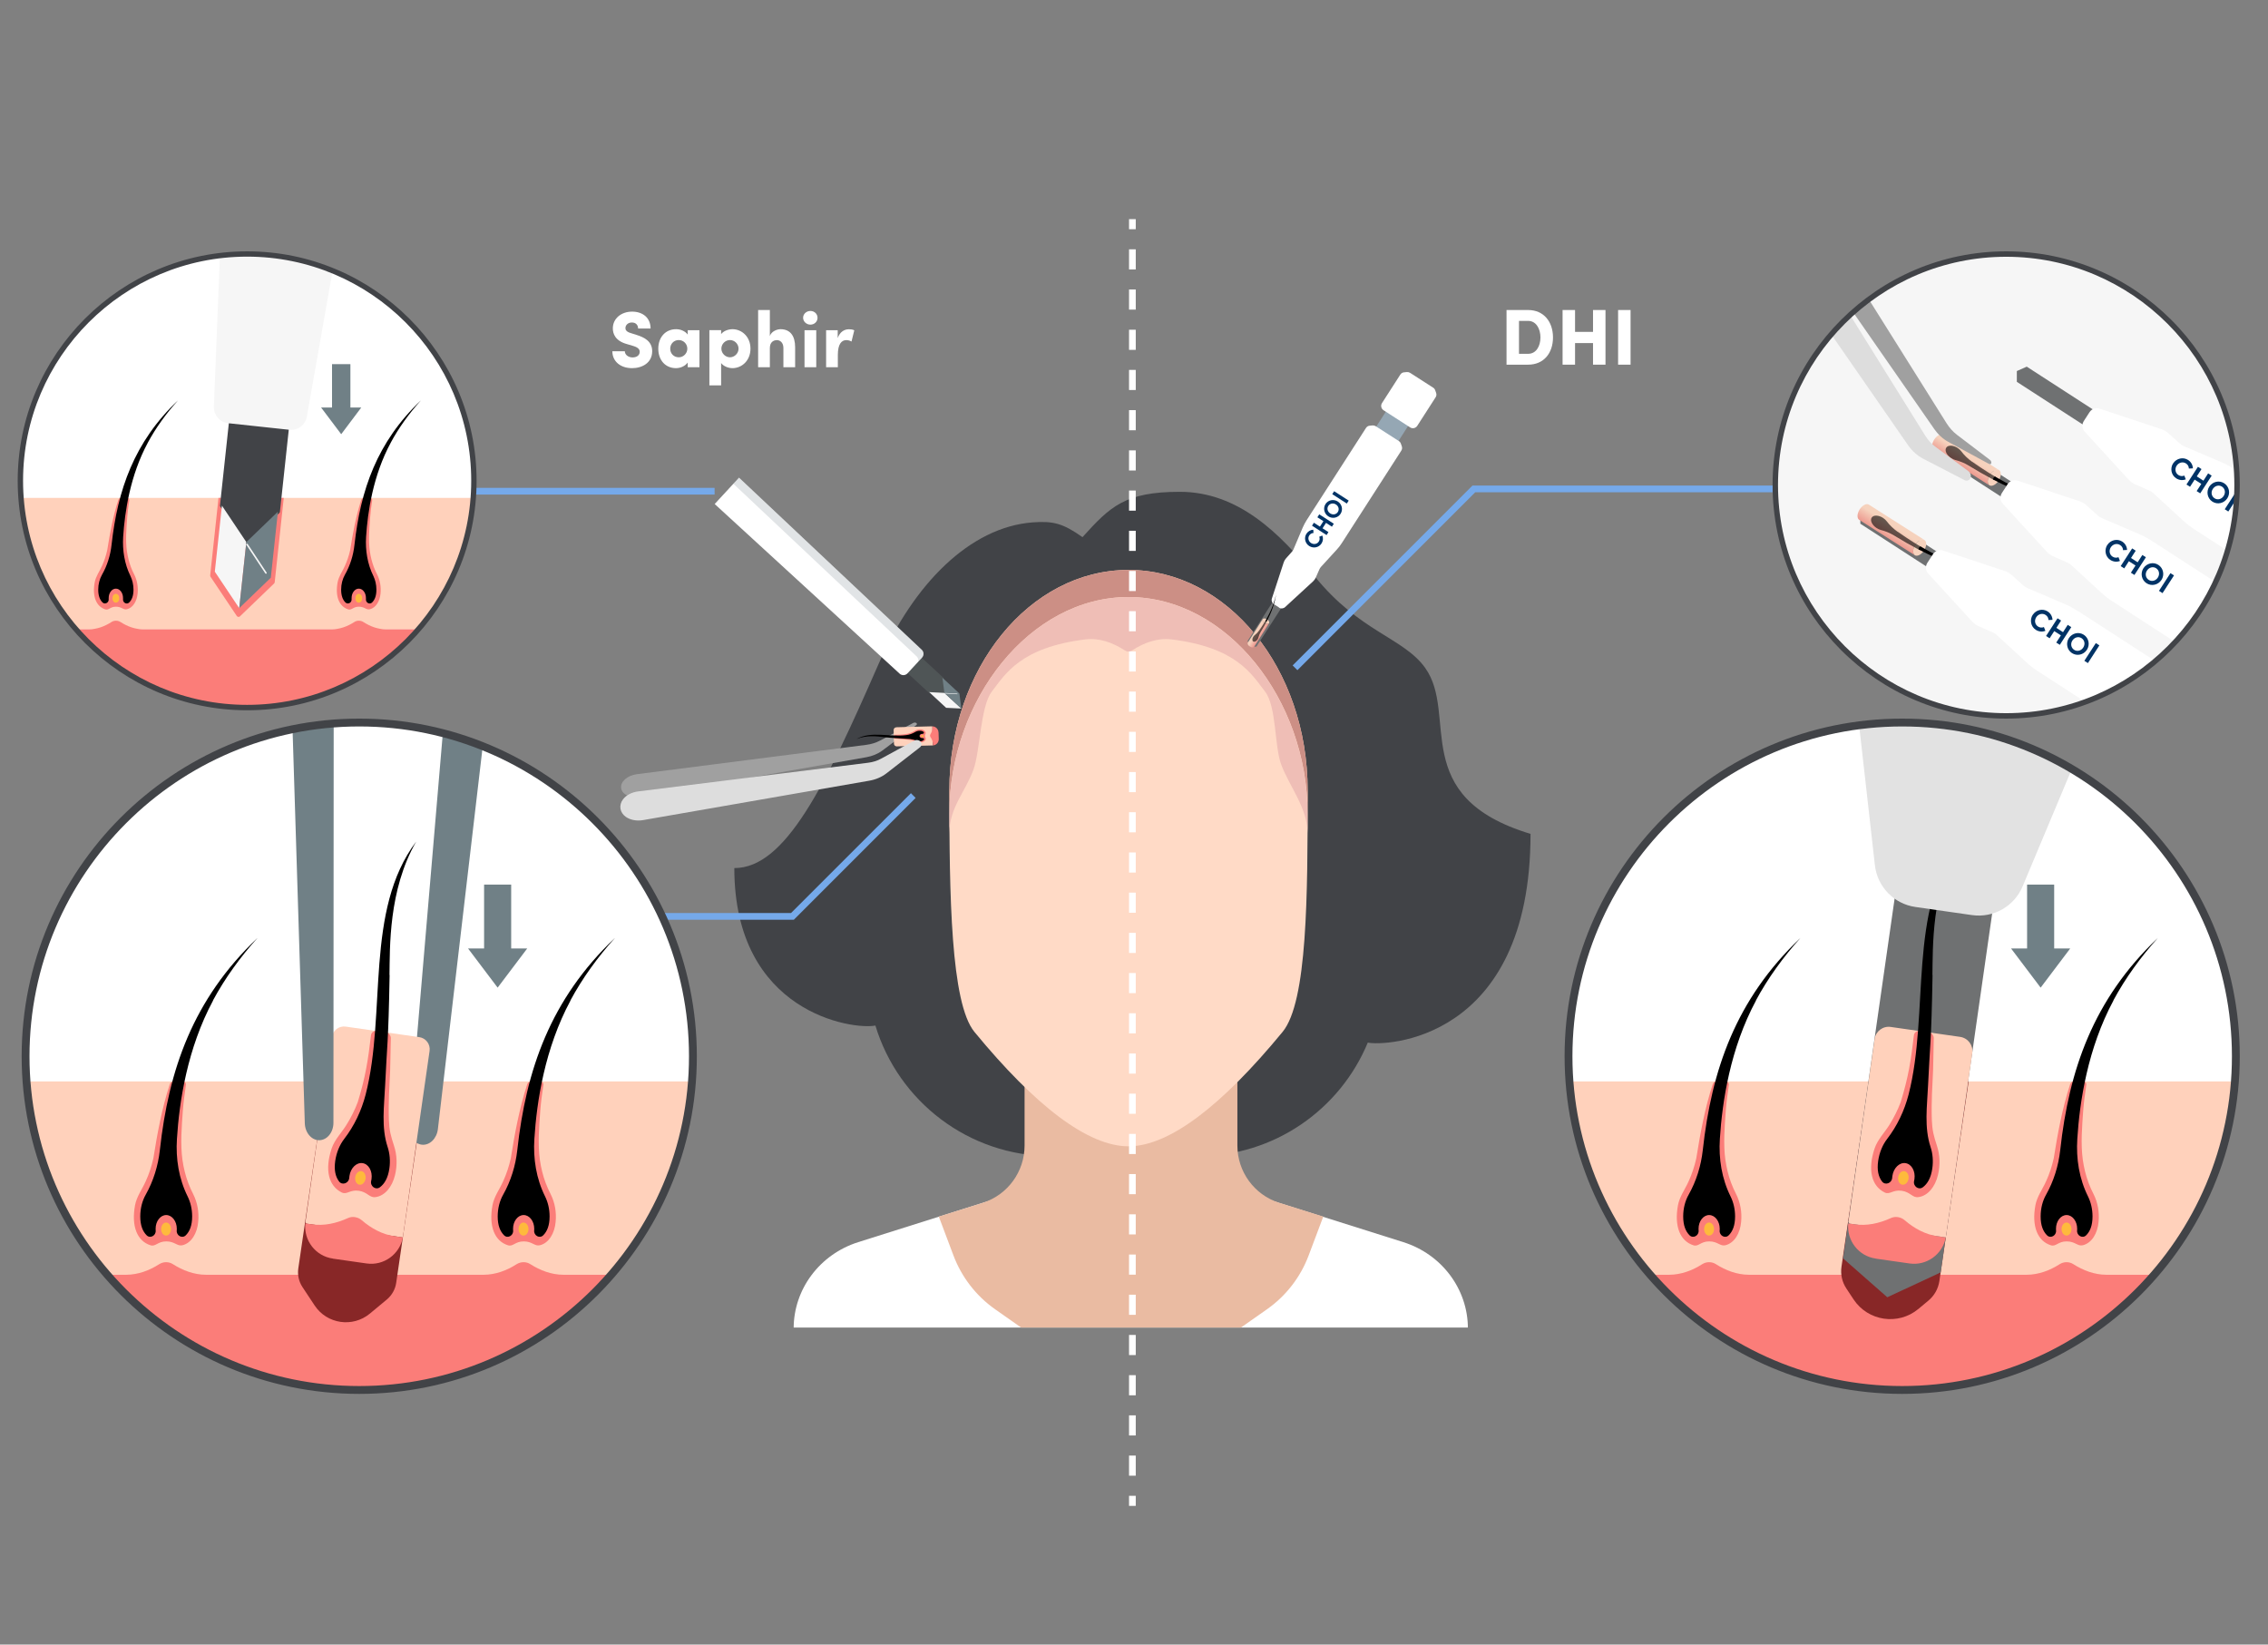 <?xml version="1.0" encoding="UTF-8"?>
<svg xmlns="http://www.w3.org/2000/svg" xmlns:xlink="http://www.w3.org/1999/xlink" id="Layer_2" data-name="Layer 2" viewBox="0 0 338.26 245.24">
  <rect x="0" y="0" width="338.26" height="245.24" fill="#808080" stroke="none"/>
  <defs>
    <style>
      .cls-1 {
        fill: #cc8f85;
      }

      .cls-1, .cls-2, .cls-3, .cls-4, .cls-5, .cls-6, .cls-7, .cls-8, .cls-9, .cls-10, .cls-11, .cls-12, .cls-13, .cls-14, .cls-15, .cls-16, .cls-17, .cls-18, .cls-19, .cls-20, .cls-21, .cls-22, .cls-23, .cls-24, .cls-25, .cls-26, .cls-27, .cls-28, .cls-29 {
        stroke-width: 0px;
      }

      .cls-2 {
        fill: #fb7d79;
      }

      .cls-30 {
        clip-path: url(#clippath);
      }

      .cls-3 {
        fill: none;
      }

      .cls-4 {
        fill: url(#linear-gradient);
      }

      .cls-5 {
        fill: #95a7b4;
      }

      .cls-6 {
        opacity: .21;
      }

      .cls-6, .cls-8 {
        fill: #708086;
      }

      .cls-7 {
        fill: #ffdac6;
      }

      .cls-31 {
        clip-path: url(#clippath-1);
      }

      .cls-32 {
        clip-path: url(#clippath-4);
      }

      .cls-33 {
        clip-path: url(#clippath-3);
      }

      .cls-34 {
        clip-path: url(#clippath-2);
      }

      .cls-35 {
        clip-path: url(#clippath-5);
      }

      .cls-9 {
        fill: #f7d6bf;
      }

      .cls-10, .cls-15 {
        fill: #000;
      }

      .cls-11 {
        fill: #a0a0a0;
      }

      .cls-12 {
        fill: #ddd;
      }

      .cls-13 {
        fill: #ffcf29;
        opacity: .75;
      }

      .cls-14 {
        fill: #75a9ea;
      }

      .cls-15 {
        opacity: .59;
      }

      .cls-16 {
        fill: #4f5556;
      }

      .cls-17 {
        fill: #e2e2e2;
      }

      .cls-18 {
        fill: #efbeb6;
      }

      .cls-19 {
        fill: #f6f6f6;
      }

      .cls-20 {
        fill: url(#linear-gradient-2);
      }

      .cls-21 {
        fill: url(#linear-gradient-3);
      }

      .cls-22 {
        fill: #f6d2bd;
      }

      .cls-23 {
        fill: #6f7172;
      }

      .cls-24 {
        fill: #ffd1bb;
      }

      .cls-25 {
        fill: #fff;
      }

      .cls-26 {
        fill: #036;
      }

      .cls-27 {
        fill: #882727;
      }

      .cls-28 {
        fill: #eabba2;
      }

      .cls-29 {
        fill: #414347;
      }
    </style>
    <clipPath id="clippath">
      <rect class="cls-3" x="77.11" y="53" width="183.57" height="144.97"></rect>
    </clipPath>
    <linearGradient id="linear-gradient" x1="1403.61" y1="-4768.62" x2="1404.74" y2="-4768.62" gradientTransform="translate(-3548.37 3373.86) rotate(32.32)" gradientUnits="userSpaceOnUse">
      <stop offset="0" stop-color="#f6d2bd"></stop>
      <stop offset="1" stop-color="#e9837d"></stop>
    </linearGradient>
    <clipPath id="clippath-1">
      <circle class="cls-3" cx="299.21" cy="72.31" r="34.44"></circle>
    </clipPath>
    <linearGradient id="linear-gradient-2" x1="-1482.73" y1="-10056.23" x2="-1480.05" y2="-10056.23" gradientTransform="translate(-8986.1 -4081.53) rotate(122.48)" xlink:href="#linear-gradient"></linearGradient>
    <linearGradient id="linear-gradient-3" x1="-1467.96" y1="-10052.44" x2="-1465.28" y2="-10052.44" gradientTransform="translate(-8986.1 -4081.53) rotate(122.48)" xlink:href="#linear-gradient"></linearGradient>
    <clipPath id="clippath-2">
      <path class="cls-3" d="M283.7,107.74h0c-19.39,0-36.2,11.09-44.41,27.28-3.43,6.75-5.36,14.39-5.36,22.48h0c0,27.48,22.28,49.77,49.77,49.77h0c27.48,0,49.77-22.28,49.77-49.77h0c0-11.34-3.79-21.79-10.18-30.16-9.09-11.92-23.44-19.6-39.59-19.6Z"></path>
    </clipPath>
    <clipPath id="clippath-3">
      <path class="cls-3" d="M53.58,107.74h0c-14.07,0-26.77,5.84-35.82,15.22s-13.94,21.13-13.94,34.55h0c0,27.48,22.28,49.77,49.77,49.77h0c27.48,0,49.77-22.28,49.77-49.77h0c0-16.46-7.99-31.05-20.3-40.11-8.25-6.07-18.44-9.66-29.46-9.66Z"></path>
    </clipPath>
    <clipPath id="clippath-4">
      <path class="cls-3" d="M36.86,37.87h0c-7.5,0-14.43,2.44-20.04,6.57-8.36,6.16-13.78,16.07-13.78,27.25h0c0,18.68,15.14,33.82,33.82,33.82h0c18.68,0,33.82-15.14,33.82-33.82h0c0-11.63-5.87-21.88-14.8-27.97-5.42-3.69-11.97-5.85-19.02-5.85Z"></path>
    </clipPath>
    <clipPath id="clippath-5">
      <rect class="cls-3" x="3.04" y="37.87" width="67.65" height="67.65" rx="33.82" ry="33.82"></rect>
    </clipPath>
  </defs>
  <g id="Layer_1-2" data-name="Layer 1">
    <rect class="cls-3" width="338.26" height="245.24"></rect>
    <g>
      <path class="cls-25" d="M227.91,46.23c2.35,0,3.71,1.77,3.71,4.09s-1.36,4.06-3.71,4.06h-3.22v-8.15h3.22ZM227.91,52.76c1.22,0,1.84-1.17,1.84-2.44s-.63-2.47-1.84-2.47h-1.36v4.91h1.36Z"></path>
      <path class="cls-25" d="M237.59,46.23h1.86v8.15h-1.86v-3.22h-2.68v3.22h-1.86v-8.15h1.86v3.26h2.68v-3.26Z"></path>
      <path class="cls-25" d="M241.33,54.38v-8.15h1.86v8.15h-1.86Z"></path>
    </g>
    <g>
      <path class="cls-25" d="M91.33,52.38h1.86c0,.52.52.92,1.16.92.6,0,1.06-.31,1.06-.84,0-.32-.18-.62-.9-.85l-.97-.29c-1.8-.48-2.14-1.58-2.14-2.35,0-1.47,1.25-2.5,2.87-2.5s2.76.94,2.76,2.52h-1.86c0-.48-.3-.9-.93-.9-.58,0-.96.39-.96.84,0,.17.05.53.8.74l.85.27c1.16.36,2.34.95,2.34,2.43,0,1.75-1.51,2.53-3,2.53-1.74,0-2.94-1.02-2.94-2.52Z"></path>
      <path class="cls-25" d="M102.57,49.24h1.75v5.52h-1.75v-.7c-.38.52-1.05.84-1.75.84-1.55,0-2.64-1.17-2.64-2.9s1.09-2.91,2.66-2.91c.67,0,1.35.29,1.73.8v-.66ZM102.51,52c0-.72-.57-1.29-1.28-1.29-.74,0-1.27.58-1.27,1.29s.52,1.28,1.28,1.28c.71,0,1.27-.6,1.27-1.28Z"></path>
      <path class="cls-25" d="M111.93,51.99c0,1.79-1.3,2.91-2.68,2.91-.57,0-1.3-.24-1.7-.76v3.33h-1.75v-8.24h1.75v.59c.4-.51,1.14-.73,1.7-.73,1.38,0,2.68,1.12,2.68,2.9ZM110.15,51.99c0-.7-.59-1.28-1.28-1.28s-1.28.57-1.28,1.28.61,1.29,1.28,1.29,1.28-.58,1.28-1.29Z"></path>
      <path class="cls-25" d="M118.59,51.79v2.97h-1.75v-2.86c0-.84-.52-1.18-.96-1.18-.47,0-1.06.26-1.06,1.18v2.86h-1.75v-8.53h1.75v3.89c.2-.71,1.09-1.03,1.58-1.03,1.47,0,2.19,1,2.19,2.7Z"></path>
      <path class="cls-25" d="M119.78,47.39c0-.58.5-1.02,1.09-1.02s1.06.44,1.06,1.02-.47,1.02-1.06,1.02-1.09-.46-1.09-1.02ZM119.99,54.76v-5.52h1.75v5.52h-1.75Z"></path>
      <path class="cls-25" d="M127.41,49.26l-.41,1.67c-.34-.2-.62-.21-.79-.21-.69,0-1.25.58-1.25,2.21v1.83h-1.75v-5.52h1.73v1.17c.32-.91.98-1.31,1.66-1.31.26,0,.54.02.83.16Z"></path>
    </g>
    <g class="cls-30">
      <path class="cls-29" d="M212.57,99.61c-3.25-4.54-9.79-5.35-16.52-13.7-5.14-6.38-11.38-12.57-20.09-12.57-8.17,0-10.39,2.2-14.51,6.76-2.89-2.03-4.32-2.44-7.47-2.2-9.32.73-17.72,9.16-22.94,21.1-8.01,18.31-13.92,30.45-21.52,30.45,0,21.66,17.73,24.15,21.04,23.48,3.41,11.27,13.87,19.48,26.26,19.48h21.83c11.43,0,21.23-6.99,25.35-16.94,2.26.54,24.27.04,24.27-31.12-18.35-5.54-10.72-17.77-15.7-24.73Z"></path>
      <path class="cls-25" d="M218.94,214.26h-100.57v-16.16c0-5.86,3.89-11.05,9.63-12.87l40.65-12.83,40.65,12.83c5.74,1.81,9.63,7.01,9.63,12.87v16.16Z"></path>
      <path class="cls-28" d="M190.74,179.35c-3.69-1.2-6.19-4.64-6.19-8.52v-26.61l-15.87-.23-15.87.23v26.61c0,3.88-2.5,7.32-6.19,8.52l-6.6,2.07,2.18,5.79c1.22,3.24,3.39,6.05,6.23,8.04l20.26,14.23,20.26-14.23c2.84-1.99,5.01-4.79,6.23-8.04l2.18-5.79-6.6-2.07Z"></path>
      <path class="cls-7" d="M195.03,117.86c0,15.64-.03,31.51-3.74,36.02-9.09,11.05-16.93,17.06-22.98,17.06s-13.89-6.01-22.98-17.06c-3.53-4.29-3.74-20.38-3.74-36.02,0-18.16,11.96-32.87,26.72-32.87s26.72,14.72,26.72,32.87Z"></path>
      <path class="cls-1" d="M168.31,89.03c14.73,0,26.67,15.33,26.72,32.24,0-1.14,0-2.27,0-3.41,0-18.16-11.96-32.87-26.72-32.87s-26.72,14.72-26.72,32.87c0,1.1,0,2.2,0,3.3.09-16.86,12.02-32.13,26.72-32.13Z"></path>
      <path class="cls-18" d="M168.31,89.03c-14.76,0-26.72,15.38-26.72,32.33,0,.95,0,1.91,0,2.86.02-3.77,2.34-6.08,3.57-9.38,1.04-2.77,1.03-9.46,2.77-11.72,2.02-2.63,4.28-6.57,13.93-7.77,2.1-.26,4.12.48,5.9,1.64.17.11.35.17.54.17s.38-.06.54-.17c1.78-1.15,3.8-1.9,5.9-1.64,9.65,1.2,11.9,5.14,13.93,7.77,1.74,2.26,1.38,8.14,2.42,10.91,1.24,3.29,3.9,6.42,3.92,10.19,0-.95,0-1.91,0-2.86,0-16.96-11.96-32.33-26.72-32.33Z"></path>
    </g>
    <rect class="cls-3" x="77.11" y="53" width="183.57" height="144.97"></rect>
    <g>
      <path class="cls-5" d="M208.26,65.86l-2.97-1.91c-.1-.06-.14-.17-.09-.24l1.57-2.45c.05-.07.16-.08.26-.01l2.97,1.91c.1.06.14.17.09.24l-1.57,2.45c-.05.07-.16.08-.26.01Z"></path>
      <path class="cls-25" d="M210.34,63.75l-4-2.58c-.35-.23-.45-.7-.23-1.05l2.74-4.26c.13-.2.34-.33.57-.34l.42-.04c.17-.01.33.03.47.12l3.44,2.21c.14.09.25.23.3.38l.14.4c.08.22.05.47-.08.66l-2.74,4.26c-.23.35-.7.45-1.05.23Z"></path>
      <path class="cls-23" d="M186.07,95.57l.38.86h.94s4.51-7.01,4.51-7.01l-1.32-.85-4.51,7.01Z"></path>
      <path class="cls-25" d="M190.78,90.6l-.77-.49c-.29-.19-.42-.55-.31-.87l1.76-5.38c.07-.22.19-.42.34-.59l.89-1c.1-.11.18-.24.24-.38l1.37-3.23c.16-.37.35-.72.56-1.06l8.87-13.78c.13-.2.34-.33.57-.34l.42-.04c.17-.01.33.03.47.12l3.44,2.21c.14.09.25.23.3.38l.14.4h0c.08.22.05.47-.08.66l-8.87,13.78c-.22.34-.46.66-.73.95l-2.37,2.59c-.1.11-.18.24-.24.37l-.54,1.23c-.09.21-.23.4-.4.56l-4.17,3.84c-.25.23-.63.27-.92.08Z"></path>
      <g>
        <path class="cls-26" d="M195.26,81.42c-.61-.39-.81-1.21-.41-1.83.24-.37.62-.58,1.02-.6l.03.49c-.25.01-.48.13-.63.36-.25.39-.12.89.27,1.14s.9.17,1.15-.22c.15-.23.16-.49.07-.72l.46-.18c.15.37.12.81-.12,1.18-.4.62-1.22.78-1.84.38Z"></path>
        <path class="cls-26" d="M196.48,77.14l.28-.44,2.17,1.4-.28.44-.88-.57-.52.81.88.57-.28.44-2.17-1.4.28-.44.9.58.52-.81-.9-.58Z"></path>
        <path class="cls-26" d="M198.11,77c-.62-.4-.81-1.21-.42-1.83s1.22-.78,1.84-.38.81,1.21.41,1.83-1.22.78-1.83.38ZM199.25,75.23c-.39-.25-.89-.18-1.14.21s-.11.87.28,1.12.89.18,1.14-.21.11-.87-.28-1.12Z"></path>
        <path class="cls-26" d="M200.87,75.09l-2.17-1.4.28-.44,2.17,1.4-.28.44Z"></path>
      </g>
      <g>
        <path class="cls-9" d="M188.87,92.68s0,.09-.05.08-.12-.04-.14-.09,0-.09.05-.08.12.04.14.09Z"></path>
        <path class="cls-22" d="M189.26,92.65c.12.23,0,.4-.25.39s-.56-.2-.68-.43,0-.4.25-.39.56.2.68.43Z"></path>
        <path class="cls-4" d="M189.02,93.04c-.25,0-.56-.2-.68-.43-.06-.11-.06-.21-.02-.28l-2.22,3.51c-.04.07-.04.17.02.28.12.23.42.42.68.43.13,0,.22-.04.26-.11l2.22-3.51c-.04.07-.14.11-.26.11Z"></path>
        <path class="cls-15" d="M187.8,94.02c.12-.17.23-.34.35-.51.21-.31.4-.63.59-.95l.18.12c-.28.53-.58,1.05-.89,1.56-.16.26-.27.55-.35.84-.02.09-.06.18-.12.27-.18.28-.48.42-.65.31s-.17-.44.02-.72c.06-.1.14-.17.21-.23.25-.19.47-.42.65-.68Z"></path>
        <path class="cls-10" d="M190.34,88.44c-.17,1.49-.71,2.88-1.4,4.2,0,.03-.02.06-.06.06-.05,0-.12-.04-.14-.09-.02-.04,0-.06.02-.08.43-.74.8-1.5,1.1-2.3.21-.58.39-1.18.49-1.79Z"></path>
      </g>
    </g>
    <path class="cls-11" d="M94.98,115.45l34.23-4.38c.73-.09,1.44-.31,2.06-.64l4.93-2.62c.36-.19.75.11.44.34l-5.04,3.77c-.65.49-1.5.84-2.4,1l-33.7,5.93c-1.42.25-2.71-.34-2.86-1.31h0c-.14-.96.91-1.9,2.33-2.09Z"></path>
    <g>
      <path class="cls-24" d="M133.68,108.45l5.34-.14.04.04.07,2.81h0s-5.38.14-5.38.14c-.23,0-.42-.17-.42-.4l-.05-2.02c0-.23.17-.42.4-.42Z"></path>
      <path class="cls-2" d="M139.98,109.22l.03.99c.01.5-.37.92-.87.95v-.24c-.02-.36-.15-.7-.36-1-.04-.06-.06-.13-.07-.2s.02-.15.05-.21c.19-.31.31-.65.3-1.01v-.18c.49,0,.9.4.91.91Z"></path>
      <g>
        <path class="cls-2" d="M133.96,110.02c.52.01,1.02-.08,1.55-.05.27.01.53.06.79.13.24.06.45.2.7.22.22.03-.24-.2-.25-.57-.01-.4.47-.62.16-.57-.24.05-.44.21-.66.3-.37.16-.77.25-1.16.29-.53.06-1.78-.06-1.78-.06,0-.08.06-.14.14-.14.73,0,1.22-.02,1.97-.16.24-.06.47-.14.69-.25.24-.11.46-.29.72-.35.63-.14,1.09.04,1.23.44.05.16-.11.22-.11.48s.17.33.13.49c-.06.28-.36.45-.7.49-.29.04-.59,0-.86-.13-.11-.05-.22-.1-.33-.14-.23-.08-.51-.11-.76-.14-.49-.05-.9-.06-1.4-.11-.23-.03-.38-.03-.57-.05-.08,0-.15-.08-.15-.16h0c.19-.02.32.03.65.04Z"></path>
        <path class="cls-10" d="M131.66,109.9c-.77-.08-2.44-.32-3.92.32,2.15-1.26,5-.27,7.43-.6.47-.06.93-.22,1.34-.47.18-.11.41-.18.66-.18.27,0,.46.06.58.18.11.11.01.29-.14.28-.02,0-.03,0-.05,0-.23,0-.42.15-.41.33s.2.32.43.31c.02,0,.03,0,.05,0,.15-.02.26.16.15.27-.12.12-.3.2-.57.21-.23,0-.44-.04-.61-.12-.55-.25-1.16-.24-1.76-.28-1.11-.08-1.19-.04-3.18-.24Z"></path>
        <ellipse class="cls-13" cx="137.57" cy="109.74" rx=".2" ry=".15" transform="translate(-2.83 3.65) rotate(-1.5)"></ellipse>
      </g>
    </g>
    <path class="cls-12" d="M137.37,111.24c-.04.08-.1.16-.19.22l-4.98,3.87c-.7.54-1.58.92-2.55,1.09l-33.76,5.88c-.93.16-1.88-.02-2.54-.48-.45-.32-.73-.74-.81-1.22-.08-.48.05-.96.37-1.39.47-.63,1.31-1.07,2.25-1.19l34.34-4.28c.69-.09,1.35-.29,1.92-.61l4.9-2.67c.37-.2.82-.11,1.03.2.12.18.13.38.04.56Z"></path>
    <g>
      <path class="cls-16" d="M140.94,103.38s0,.01-.01.02c-.02.02-.05.03-.08.03l-2.27-.11s-.05-.01-.06-.03l-3.14-2.9s-.03-.04-.03-.07c0-.03,0-.05.03-.07l1.98-2.14s.1-.04.14,0l3.14,2.9s.03.04.03.06l.29,2.25s0,.04-.01.06ZM140.56,101.07h0s0,0,0,0Z"></path>
      <polygon class="cls-19" points="143.38 105.66 141.11 105.55 138.58 103.21 140.85 103.33 143.38 105.66"></polygon>
      <polygon class="cls-8" points="143.38 105.66 143.09 103.41 140.56 101.07 140.85 103.33 143.38 105.66"></polygon>
      <path class="cls-25" d="M106.58,75.15l27.63,25.34c.34.28.84.24,1.14-.08l2.16-2.34c.3-.32.3-.82,0-1.14l-27.29-25.7-3.63,3.93Z"></path>
      <path class="cls-19" d="M140.95,103.33s0,.03,0,.05c0,0,0,.01-.01.02-.02.02-.04.03-.07.03l.22,1.79s.02.04.05.04c.02,0,.04-.02.04-.05l-.22-1.79,1.8.1s.03,0,.04-.02c0,0,0-.01,0-.02,0-.02-.02-.04-.04-.04l-1.8-.1Z"></path>
      <path class="cls-6" d="M109.37,72.13l27.37,25.78c.19.2.26.48.22.74l.54-.58c.3-.32.3-.82,0-1.14l-27.29-25.7-.84.91Z"></path>
    </g>
    <path class="cls-19" d="M333.65,72.31c0,19.02-15.42,34.44-34.44,34.44s-34.44-15.42-34.44-34.44c0-11.89,6.02-22.37,15.18-28.55,5.5-3.71,12.12-5.88,19.25-5.88,10.1,0,19.18,4.35,25.48,11.27,5.57,6.12,8.96,14.25,8.96,23.17Z"></path>
    <circle class="cls-3" cx="299.21" cy="72.31" r="34.44"></circle>
    <g class="cls-31">
      <g>
        <path class="cls-23" d="M290.05,65.42l-1.47.65v1.61s12.01,7.77,12.01,7.77l1.47-2.27-12.01-7.77Z"></path>
        <g>
          <path class="cls-9" d="M297.32,71.41c-.11.06-.2,0-.2-.12s.1-.28.22-.34.2,0,.2.12-.1.28-.22.34Z"></path>
          <path class="cls-22" d="M297.39,72.33c-.54.28-.95.02-.93-.59s.48-1.32,1.02-1.6.95-.02.93.59-.48,1.32-1.02,1.6Z"></path>
          <path class="cls-20" d="M296.46,71.75c.03-.6.48-1.32,1.02-1.6.27-.14.51-.14.67-.04l-8.3-5.28c-.17-.11-.41-.1-.67.04-.54.28-.99.99-1.02,1.6-.01.3.08.52.25.63l8.3,5.28c-.17-.11-.26-.32-.25-.63Z"></path>
          <path class="cls-15" d="M294.15,68.86c.4.28.81.56,1.21.83.73.49,1.48.96,2.24,1.41l-.29.44c-1.25-.66-2.48-1.37-3.69-2.11-.62-.38-1.29-.65-1.99-.83-.21-.06-.42-.15-.63-.29-.67-.44-1-1.13-.73-1.55s1.04-.39,1.71.05c.22.15.41.32.55.51.45.6,1,1.12,1.61,1.55Z"></path>
          <path class="cls-10" d="M307.35,74.92c-3.52-.42-6.82-1.71-9.95-3.34-.08.01-.14-.04-.13-.15,0-.13.11-.28.22-.34.08-.04.15-.02.18.04,1.74,1.02,3.55,1.91,5.44,2.62,1.37.51,2.78.93,4.23,1.17Z"></path>
        </g>
        <path class="cls-23" d="M278.93,75.84l-1.47.65v1.61s12.01,7.77,12.01,7.77l1.47-2.27-12.01-7.77Z"></path>
        <g>
          <path class="cls-9" d="M286.2,81.83c-.11.06-.2,0-.2-.12s.1-.28.22-.34.2,0,.2.12-.1.28-.22.34Z"></path>
          <path class="cls-22" d="M286.26,82.76c-.54.28-.95.02-.93-.59s.48-1.32,1.02-1.6.95-.02.93.59-.48,1.32-1.02,1.6Z"></path>
          <path class="cls-21" d="M285.34,82.17c.03-.6.48-1.32,1.02-1.6.27-.14.51-.14.67-.04l-8.3-5.28c-.17-.11-.41-.1-.67.04-.54.28-.99.99-1.02,1.6-.01.3.08.52.25.63l8.3,5.28c-.17-.11-.26-.32-.25-.63Z"></path>
          <path class="cls-15" d="M283.03,79.29c.4.28.81.56,1.21.83.73.49,1.48.96,2.24,1.41l-.29.44c-1.25-.66-2.48-1.37-3.69-2.11-.62-.38-1.29-.65-1.99-.83-.21-.06-.42-.15-.63-.29-.67-.44-1-1.13-.73-1.55s1.04-.39,1.71.05c.22.15.41.32.55.51.45.6,1,1.12,1.61,1.55Z"></path>
          <path class="cls-10" d="M296.23,85.34c-3.52-.42-6.82-1.71-9.95-3.34-.08.01-.14-.04-.13-.15,0-.13.11-.28.22-.34.08-.04.15-.02.18.04,1.74,1.02,3.55,1.91,5.44,2.62,1.37.51,2.78.93,4.23,1.17Z"></path>
        </g>
        <path class="cls-23" d="M302.27,54.68l-1.47.65v1.61s12.01,7.77,12.01,7.77l1.47-2.27-12.01-7.77Z"></path>
        <path class="cls-11" d="M288.45,63.94c.58.83,1.32,1.51,2.11,1.94l6.09,3.3c.37.2.49-.33.14-.6l-4.89-3.72c-.61-.46-1.16-1.07-1.59-1.76l-11.58-18.45c-.81.6-1.59,1.24-2.35,1.91l12.08,17.38Z"></path>
        <path class="cls-12" d="M273.12,49.86l11.43,16.49c.62.89,1.4,1.6,2.27,2.05l6.17,3.19c.1.05.21.08.31.08.22,0,.42-.1.54-.3.21-.35.09-.85-.28-1.12l-4.94-3.66c-.57-.43-1.09-.99-1.49-1.64l-11.21-17.99c-.99.91-1.92,1.88-2.79,2.89Z"></path>
        <path class="cls-25" d="M331.28,68.91l-5.55-2.37c-.24-.1-.45-.24-.64-.41l-1.71-1.54c-.3-.27-.64-.46-1.01-.59l-9.23-3.06c-.56-.19-1.18.03-1.5.53l-.85,1.31c-.32.5-.27,1.15.13,1.59l6.57,7.17c.27.29.59.52.95.68l2.11.93c.23.1.45.25.64.42l4.44,4.09c.5.46,1.05.89,1.63,1.26l4.97,3.22c.93-3.12,1.43-6.41,1.43-9.83,0-.71-.03-1.42-.07-2.12l-.48-.31c-.58-.37-1.19-.7-1.82-.97Z"></path>
        <path class="cls-25" d="M330.45,86.81l-9.57-6.19c-.58-.37-1.19-.7-1.82-.97l-5.55-2.37c-.24-.1-.45-.24-.64-.41l-1.71-1.54c-.3-.27-.64-.46-1.01-.59l-9.23-3.06c-.56-.19-1.18.03-1.5.53l-.85,1.31c-.32.5-.27,1.15.13,1.59l6.57,7.17c.27.29.59.52.95.68l2.11.93c.23.1.45.25.64.42l4.44,4.09c.5.46,1.05.89,1.63,1.26l9.4,6.09c2.45-2.63,4.48-5.64,6.02-8.94Z"></path>
        <path class="cls-25" d="M309.76,91.04c-.58-.37-1.19-.7-1.82-.97l-5.55-2.37c-.24-.1-.45-.24-.64-.41l-1.71-1.54c-.3-.27-.64-.46-1.01-.59l-9.23-3.06c-.56-.19-1.18.03-1.5.53l-.85,1.31c-.32.5-.27,1.15.13,1.59l6.57,7.17c.27.29.59.52.95.68l2.11.93c.23.1.45.25.64.42l4.44,4.09c.5.46,1.05.89,1.63,1.26l7.09,4.59c3.85-1.4,7.38-3.48,10.45-6.08l-11.68-7.56Z"></path>
        <g>
          <path class="cls-26" d="M314.3,81.26c.48-.74,1.48-.98,2.22-.5.45.29.7.76.72,1.25l-.6.03c-.01-.31-.15-.58-.43-.76-.48-.31-1.08-.14-1.39.33s-.22,1.09.26,1.4c.28.18.59.2.88.08l.22.56c-.45.18-.98.14-1.43-.15-.75-.48-.94-1.49-.46-2.24Z"></path>
          <path class="cls-26" d="M319.52,82.76l.53.34-1.71,2.64-.53-.34.69-1.07-.99-.64-.69,1.07-.53-.34,1.71-2.64.53.34-.7,1.09.99.64.7-1.09Z"></path>
          <path class="cls-26" d="M319.68,84.74c.49-.75,1.48-.99,2.23-.5s.95,1.49.46,2.24-1.48.98-2.23.49-.94-1.49-.46-2.23ZM321.83,86.13c.31-.48.22-1.08-.25-1.39s-1.06-.13-1.37.34-.22,1.08.25,1.39,1.06.14,1.37-.34Z"></path>
          <path class="cls-26" d="M322,88.11l1.71-2.64.53.34-1.71,2.64-.53-.34Z"></path>
        </g>
        <g>
          <path class="cls-26" d="M303.18,91.68c.48-.74,1.48-.98,2.22-.5.45.29.7.76.72,1.25l-.6.03c-.01-.31-.15-.58-.43-.76-.48-.31-1.08-.14-1.39.33s-.22,1.09.26,1.4c.28.18.59.2.88.08l.22.56c-.45.18-.98.14-1.43-.15-.75-.48-.94-1.49-.46-2.24Z"></path>
          <path class="cls-26" d="M308.39,93.18l.53.34-1.71,2.64-.53-.34.69-1.07-.99-.64-.69,1.07-.53-.34,1.71-2.64.53.34-.7,1.09.99.64.7-1.09Z"></path>
          <path class="cls-26" d="M308.56,95.16c.49-.75,1.48-.99,2.23-.5s.95,1.49.46,2.24-1.48.98-2.23.49-.94-1.49-.46-2.23ZM310.71,96.56c.31-.48.22-1.08-.25-1.39s-1.06-.13-1.37.34-.22,1.08.25,1.39,1.06.14,1.37-.34Z"></path>
          <path class="cls-26" d="M310.87,98.54l1.71-2.64.53.34-1.71,2.64-.53-.34Z"></path>
        </g>
        <g>
          <path class="cls-26" d="M324.12,69.09c.48-.74,1.48-.98,2.22-.5.45.29.7.76.72,1.25l-.6.03c-.01-.31-.15-.58-.43-.76-.48-.31-1.08-.14-1.39.33s-.22,1.09.26,1.4c.28.18.59.2.88.08l.22.56c-.45.18-.98.14-1.43-.15-.75-.48-.94-1.49-.46-2.24Z"></path>
          <path class="cls-26" d="M329.33,70.59l.53.34-1.71,2.64-.53-.34.69-1.07-.99-.64-.69,1.07-.53-.34,1.71-2.64.53.34-.7,1.09.99.64.7-1.09Z"></path>
          <path class="cls-26" d="M329.5,72.57c.49-.75,1.48-.99,2.23-.5s.95,1.49.46,2.24-1.48.98-2.23.49-.94-1.49-.46-2.23ZM331.65,73.96c.31-.48.22-1.08-.25-1.39s-1.06-.13-1.37.34-.22,1.08.25,1.39,1.06.14,1.37-.34Z"></path>
          <path class="cls-26" d="M331.81,75.94l1.71-2.64.53.34-1.71,2.64-.53-.34Z"></path>
        </g>
      </g>
    </g>
    <path class="cls-29" d="M299.21,107.16c-19.21,0-34.84-15.63-34.84-34.84s15.63-34.84,34.84-34.84,34.84,15.63,34.84,34.84-15.63,34.84-34.84,34.84ZM299.21,38.29c-18.76,0-34.03,15.26-34.03,34.03s15.26,34.03,34.03,34.03,34.03-15.26,34.03-34.03-15.26-34.03-34.03-34.03Z"></path>
    <path class="cls-25" d="M283.7,107.74h0c-10.25,0-19.79,3.1-27.7,8.42-13.31,8.93-22.06,24.12-22.06,41.35h0c0,27.48,22.28,49.77,49.77,49.77h0c27.48,0,49.77-22.28,49.77-49.77h0c0-14.39-6.1-27.34-15.86-36.43-8.89-8.27-20.8-13.34-33.9-13.34Z"></path>
    <g class="cls-34">
      <rect class="cls-24" x="233.94" y="161.26" width="99.53" height="28.83"></rect>
      <path class="cls-2" d="M314.15,190.09c-1.77,0-3.44-.63-4.93-1.58-.29-.19-.64-.29-1.01-.29s-.72.11-1.01.29c-1.49.95-3.16,1.58-4.93,1.58h-41.43c-1.77,0-3.44-.63-4.93-1.58-.29-.19-.64-.29-1.01-.29s-.72.11-1.01.29c-1.49.95-3.16,1.58-4.93,1.58h-15.02v17.41h99.53v-17.41h-19.32Z"></path>
      <g>
        <path class="cls-2" d="M310.7,161.26h-.17c-.38,1.39-.54,2.8-.8,4.23-.42,2.53-.85,5.06-.64,7.65.1,1.31.34,2.61.76,3.87.33,1.16,1.03,2.17,1.19,3.38.16,1.06-1.02-1.14-2.83-1.14-1.97,0-3,2.36-2.78.88.21-1.2.96-2.17,1.37-3.29.74-1.81,1.12-3.79,1.25-5.72.21-2.68.93-6.95,1.46-9.85h-.17c-.27,0-.51.17-.59.42-1.17,3.59-1.86,7.35-2.45,11.06-.26,1.17-.64,2.31-1.13,3.39-.53,1.2-1.36,2.29-1.6,3.59-.58,3.13.32,5.35,2.31,5.97.77.24,1.06-.58,2.35-.58s1.62.77,2.43.57c1.35-.34,2.18-1.81,2.33-3.47.14-1.45-.1-2.87-.76-4.18-.27-.53-.51-1.06-.72-1.62-.42-1.11-.7-2.27-.87-3.46-.33-2.41-.11-4.92.06-7.35.1-1.28.27-2.55.46-3.82.04-.28-.17-.53-.46-.53Z"></path>
        <path class="cls-10" d="M315.2,149.18c1.8-3.35,4.07-6.45,6.63-9.31-9.66,9.17-13.25,19.72-14.56,31.65-.26,2.33-.96,4.6-2.11,6.64-.51.9-.81,2.02-.81,3.24,0,1.33.36,2.22.95,2.81.54.54,1.42.03,1.35-.72,0-.08-.01-.17-.01-.25,0-1.13.71-2.05,1.58-2.05s1.58.92,1.58,2.05c0,.09,0,.17-.01.25-.07.76.81,1.26,1.35.72.59-.58.95-1.48.95-2.81,0-1.11-.25-2.13-.67-2.98-1.32-2.65-1.79-5.63-1.6-8.58.35-5.57,1.55-13.51,5.4-20.66Z"></path>
        <ellipse class="cls-13" cx="308.21" cy="183.28" rx=".74" ry=".97"></ellipse>
      </g>
      <g>
        <path class="cls-2" d="M257.39,161.26h-.17c-.38,1.39-.54,2.8-.8,4.23-.42,2.53-.85,5.06-.64,7.65.1,1.31.34,2.61.76,3.87.33,1.16,1.03,2.17,1.19,3.38.16,1.06-1.02-1.14-2.83-1.14-1.97,0-3,2.36-2.78.88.21-1.2.96-2.17,1.37-3.29.74-1.81,1.12-3.79,1.25-5.72.21-2.68.93-6.95,1.46-9.85h-.17c-.27,0-.51.17-.59.42-1.17,3.59-1.86,7.35-2.45,11.06-.26,1.17-.64,2.31-1.13,3.39-.53,1.2-1.36,2.29-1.6,3.59-.58,3.13.32,5.35,2.31,5.97.77.24,1.06-.58,2.35-.58s1.62.77,2.43.57c1.35-.34,2.18-1.81,2.33-3.47.14-1.45-.1-2.87-.76-4.18-.27-.53-.51-1.06-.72-1.62-.42-1.11-.7-2.27-.87-3.46-.33-2.41-.11-4.92.06-7.35.1-1.28.27-2.55.46-3.82.04-.28-.17-.53-.46-.53Z"></path>
        <path class="cls-10" d="M261.89,149.18c1.8-3.35,4.07-6.45,6.63-9.31-9.66,9.17-13.25,19.72-14.56,31.65-.26,2.33-.96,4.6-2.11,6.64-.51.9-.81,2.02-.81,3.24,0,1.33.36,2.22.95,2.81.54.54,1.42.03,1.35-.72,0-.08-.01-.17-.01-.25,0-1.13.71-2.05,1.58-2.05s1.58.92,1.58,2.05c0,.09,0,.17-.01.25-.07.76.81,1.26,1.35.72.59-.58.95-1.48.95-2.81,0-1.11-.25-2.13-.67-2.98-1.32-2.65-1.79-5.63-1.6-8.58.35-5.57,1.55-13.51,5.4-20.66Z"></path>
        <ellipse class="cls-13" cx="254.9" cy="183.28" rx=".74" ry=".97"></ellipse>
      </g>
      <polygon class="cls-8" points="299.94 141.44 304.35 147.28 308.76 141.44 306.37 141.44 306.37 131.91 302.33 131.91 302.33 141.44 299.94 141.44"></polygon>
      <path class="cls-27" d="M278.7,161.26l-4.05,27.63c-.17,1.14.09,2.3.73,3.26l1.07,1.62c2.16,3.26,6.67,3.92,9.67,1.42l1.49-1.24c.89-.74,1.47-1.78,1.64-2.92l4.36-29.77h-14.92Z"></path>
      <path class="cls-23" d="M274.88,187.65l6.6,5.8,7.97-3.71,11.07-77.22-14.57-2.09-11.07,77.22Z"></path>
      <g>
        <path class="cls-24" d="M279.59,154.94l-3.91,27.3.17.23,14.35,2.06h.01s3.94-27.5,3.94-27.5c.17-1.16-.64-2.24-1.81-2.41l-10.35-1.48c-1.16-.17-2.24.64-2.41,1.81Z"></path>
        <path class="cls-2" d="M279.75,187.69l5.04.72c2.56.37,4.94-1.36,5.41-3.88l-1.22-.18c-1.84-.26-3.49-1.17-4.91-2.39-.28-.24-.62-.4-1.01-.46s-.76,0-1.09.16c-1.7.77-3.54,1.18-5.38.91l-.93-.13c-.26,2.55,1.54,4.88,4.1,5.24Z"></path>
        <g>
          <path class="cls-2" d="M287.48,157.29c-.26,2.69-1,5.18-1.16,7.91-.09,1.38-.04,2.77.21,4.15.17,1.26.75,2.42.73,3.71,0,1.13-.9-1.34-2.78-1.61-2.05-.29-3.48,2.01-3.03.5.4-1.22,1.33-2.11,1.92-3.23,1.04-1.78,1.74-3.78,2.16-5.78.6-2.66.74-9.19.74-9.19-.4-.06-.77.23-.82.63-.43,3.72-.83,6.27-1.98,10-.45,1.18-1.02,2.31-1.68,3.37-.73,1.17-1.76,2.19-2.2,3.5-1.07,3.17-.47,5.62,1.51,6.58.77.37,1.19-.45,2.53-.26,1.3.19,1.58,1.05,2.45.95,1.46-.16,2.54-1.57,2.95-3.27.36-1.49.32-3.01-.17-4.47-.2-.59-.37-1.18-.51-1.79-.27-1.22-.25-2.69-.25-3.96.01-2.56.24-4.67.25-7.24,0-1.19.06-1.94.06-2.97,0-.44-.32-.81-.75-.88h0c-.24.98-.03,1.67-.19,3.34Z"></path>
          <path class="cls-10" d="M288.21,145.4c.07-4-.18-12.68,3.98-19.9-7.72,10.28-4.39,25.5-7.54,37.74-.62,2.39-1.69,4.65-3.2,6.61-.66.86-1.14,1.98-1.33,3.26-.2,1.39.04,2.37.57,3.07.48.64,1.48.25,1.52-.55,0-.09.01-.18.03-.27.17-1.18,1.04-2.04,1.95-1.91s1.51,1.19,1.34,2.38c-.01.09-.03.18-.05.26-.19.78.66,1.43,1.3.96.7-.52,1.21-1.4,1.41-2.78.17-1.15.06-2.26-.25-3.21-.98-2.96-.52-6.08-.38-9.19.26-5.76.49-6.13.67-16.47Z"></path>
          <ellipse class="cls-13" cx="283.88" cy="175.65" rx="1.02" ry=".78" transform="translate(69.71 431.73) rotate(-81.84)"></ellipse>
        </g>
      </g>
      <path class="cls-17" d="M283.7,107.74h0c-2.18,0-4.32.16-6.42.43l2.35,20.85c.36,3.21,2.84,5.77,6.04,6.23l8.44,1.21c3.2.46,6.3-1.3,7.55-4.28l7.35-17.52c-7.42-4.39-16.06-6.92-25.31-6.92Z"></path>
    </g>
    <path class="cls-29" d="M283.7,207.86c-27.76,0-50.35-22.59-50.35-50.35s22.59-50.35,50.35-50.35,50.35,22.59,50.35,50.35-22.59,50.35-50.35,50.35ZM283.7,108.33c-27.12,0-49.18,22.06-49.18,49.18s22.06,49.18,49.18,49.18,49.18-22.06,49.18-49.18-22.06-49.18-49.18-49.18Z"></path>
    <g>
      <rect class="cls-25" x="168.39" y="32.68" width="1" height="1.5"></rect>
      <path class="cls-25" d="M169.39,220.06h-1v-3h1v3ZM169.39,214.06h-1v-3h1v3ZM169.39,208.07h-1v-3h1v3ZM169.39,202.07h-1v-3h1v3ZM169.39,196.07h-1v-3h1v3ZM169.39,190.08h-1v-3h1v3ZM169.39,184.08h-1v-3h1v3ZM169.39,178.08h-1v-3h1v3ZM169.39,172.09h-1v-3h1v3ZM169.39,166.09h-1v-3h1v3ZM169.39,160.1h-1v-3h1v3ZM169.39,154.1h-1v-3h1v3ZM169.39,148.1h-1v-3h1v3ZM169.39,142.11h-1v-3h1v3ZM169.39,136.11h-1v-3h1v3ZM169.39,130.12h-1v-3h1v3ZM169.39,124.12h-1v-3h1v3ZM169.39,118.13h-1v-3h1v3ZM169.39,112.13h-1v-3h1v3ZM169.39,106.13h-1v-3h1v3ZM169.39,100.14h-1v-3h1v3ZM169.39,94.14h-1v-3h1v3ZM169.39,88.14h-1v-3h1v3ZM169.39,82.15h-1v-3h1v3ZM169.39,76.15h-1v-3h1v3ZM169.39,70.16h-1v-3h1v3ZM169.39,64.16h-1v-3h1v3ZM169.39,58.16h-1v-3h1v3ZM169.39,52.17h-1v-3h1v3ZM169.39,46.17h-1v-3h1v3ZM169.39,40.18h-1v-3h1v3Z"></path>
      <rect class="cls-25" x="168.39" y="223.06" width="1" height="1.5"></rect>
    </g>
    <rect class="cls-14" x="65.67" y="72.75" width="40.91" height="1"></rect>
    <polygon class="cls-14" points="118.4 137.15 94 137.15 94 136.15 117.98 136.15 135.86 118.28 136.56 118.99 118.4 137.15"></polygon>
    <polygon class="cls-14" points="193.5 99.94 192.79 99.23 219.61 72.41 264.37 72.41 264.37 73.41 220.02 73.41 193.5 99.94"></polygon>
    <path class="cls-25" d="M53.58,107.74h0c-15.45,0-29.25,7.04-38.38,18.08-7.11,8.61-11.39,19.65-11.39,31.68h0c0,27.48,22.28,49.77,49.77,49.77h0c27.48,0,49.77-22.28,49.77-49.77h0c0-16.5-8.03-31.12-20.39-40.17-8.23-6.03-18.39-9.59-29.38-9.59Z"></path>
    <g class="cls-33">
      <g>
        <rect class="cls-24" x="3.81" y="161.26" width="99.53" height="28.83"></rect>
        <path class="cls-2" d="M84.02,190.09c-1.77,0-3.44-.63-4.93-1.58-.29-.19-.64-.29-1.01-.29s-.72.11-1.01.29c-1.49.95-3.16,1.58-4.93,1.58H30.71c-1.77,0-3.44-.63-4.93-1.58-.29-.19-.64-.29-1.01-.29s-.72.11-1.01.29c-1.49.95-3.16,1.58-4.93,1.58H3.81v17.41h99.53v-17.41h-19.32Z"></path>
        <g>
          <path class="cls-2" d="M80.58,161.26h-.17c-.38,1.39-.54,2.8-.8,4.23-.42,2.53-.85,5.06-.64,7.65.1,1.31.34,2.61.76,3.87.33,1.16,1.03,2.17,1.19,3.38.16,1.06-1.02-1.14-2.83-1.14-1.97,0-3,2.36-2.78.88.21-1.2.96-2.17,1.37-3.29.74-1.81,1.12-3.79,1.25-5.72.21-2.68.93-6.95,1.46-9.85h-.17c-.27,0-.51.17-.59.42-1.17,3.59-1.86,7.35-2.45,11.06-.26,1.17-.64,2.31-1.13,3.39-.53,1.2-1.36,2.29-1.6,3.59-.58,3.13.32,5.35,2.31,5.97.77.24,1.06-.58,2.35-.58s1.62.77,2.43.57c1.35-.34,2.18-1.81,2.33-3.47.14-1.45-.1-2.87-.76-4.18-.27-.53-.51-1.06-.72-1.62-.42-1.11-.7-2.27-.87-3.46-.33-2.41-.11-4.92.06-7.35.1-1.28.27-2.55.46-3.82.04-.28-.17-.53-.46-.53Z"></path>
          <path class="cls-10" d="M85.08,149.18c1.8-3.35,4.07-6.45,6.63-9.31-9.66,9.17-13.25,19.72-14.56,31.65-.26,2.33-.96,4.6-2.11,6.64-.51.9-.81,2.02-.81,3.24,0,1.33.36,2.22.95,2.81.54.54,1.42.03,1.35-.72,0-.08-.01-.17-.01-.25,0-1.13.71-2.05,1.58-2.05s1.58.92,1.58,2.05c0,.09,0,.17-.01.25-.07.76.81,1.26,1.35.72.59-.58.95-1.48.95-2.81,0-1.11-.25-2.13-.67-2.98-1.32-2.65-1.79-5.63-1.6-8.58.35-5.57,1.55-13.51,5.4-20.66Z"></path>
          <ellipse class="cls-13" cx="78.08" cy="183.28" rx=".74" ry=".97"></ellipse>
        </g>
        <g>
          <path class="cls-2" d="M27.27,161.26h-.17c-.38,1.39-.54,2.8-.8,4.23-.42,2.53-.85,5.06-.64,7.65.1,1.31.34,2.61.76,3.87.33,1.16,1.03,2.17,1.19,3.38.16,1.06-1.02-1.14-2.83-1.14-1.97,0-3,2.36-2.78.88.21-1.2.96-2.17,1.37-3.29.74-1.81,1.12-3.79,1.25-5.72.21-2.68.93-6.95,1.46-9.85h-.17c-.27,0-.51.17-.59.42-1.17,3.59-1.86,7.35-2.45,11.06-.26,1.17-.64,2.31-1.13,3.39-.53,1.2-1.36,2.29-1.6,3.59-.58,3.13.32,5.35,2.31,5.97.77.24,1.06-.58,2.35-.58s1.62.77,2.43.57c1.35-.34,2.18-1.81,2.33-3.47.14-1.45-.1-2.87-.76-4.18-.27-.53-.51-1.06-.72-1.62-.42-1.11-.7-2.27-.87-3.46-.33-2.41-.11-4.92.06-7.35.1-1.28.27-2.55.46-3.82.04-.28-.17-.53-.46-.53Z"></path>
          <path class="cls-10" d="M31.77,149.18c1.8-3.35,4.07-6.45,6.63-9.31-9.66,9.17-13.25,19.72-14.56,31.65-.26,2.33-.96,4.6-2.11,6.64-.51.9-.81,2.02-.81,3.24,0,1.33.36,2.22.95,2.81.54.54,1.42.03,1.35-.72,0-.08-.01-.17-.01-.25,0-1.13.71-2.05,1.58-2.05s1.58.92,1.58,2.05c0,.09,0,.17-.01.25-.07.76.81,1.26,1.35.72.59-.58.95-1.48.95-2.81,0-1.11-.25-2.13-.67-2.98-1.32-2.65-1.79-5.63-1.6-8.58.35-5.57,1.55-13.51,5.4-20.66Z"></path>
          <ellipse class="cls-13" cx="24.77" cy="183.28" rx=".74" ry=".97"></ellipse>
        </g>
        <polygon class="cls-8" points="69.81 141.44 74.22 147.28 78.63 141.44 76.24 141.44 76.24 131.91 72.2 131.91 72.2 141.44 69.81 141.44"></polygon>
        <path class="cls-27" d="M48.58,161.26l-4.09,27.89c-.14.97.08,1.96.62,2.78l1.82,2.75c1.84,2.77,5.67,3.33,8.23,1.21l2.54-2.11c.75-.63,1.25-1.51,1.39-2.48l4.4-30.03h-14.92Z"></path>
        <path class="cls-8" d="M72.48,107.16h-6.25l-5.17,60.77c-.12,1.42.71,2.65,1.87,2.77,1.16.12,2.22-.92,2.38-2.34l7.17-61.2Z"></path>
        <g>
          <path class="cls-24" d="M49.51,154.63l-3.96,27.65.15.19,14.38,2.06h0s3.99-27.82,3.99-27.82c.14-.99-.55-1.91-1.54-2.05l-10.97-1.57c-.99-.14-1.91.55-2.05,1.54Z"></path>
          <path class="cls-2" d="M49.63,187.69l5.04.72c2.56.37,4.94-1.36,5.41-3.88l-1.22-.18c-1.84-.26-3.49-1.17-4.91-2.39-.28-.24-.62-.4-1.01-.46s-.76,0-1.09.16c-1.7.77-3.54,1.18-5.38.91l-.93-.13c-.26,2.55,1.54,4.88,4.1,5.24Z"></path>
          <g>
            <path class="cls-2" d="M57.36,157.29c-.26,2.69-1,5.18-1.16,7.91-.09,1.38-.04,2.77.21,4.15.17,1.26.75,2.42.73,3.71,0,1.13-.9-1.34-2.78-1.61-2.05-.29-3.48,2.01-3.03.5.4-1.22,1.33-2.11,1.92-3.23,1.04-1.78,1.74-3.78,2.16-5.78.6-2.66.74-9.19.74-9.19-.4-.06-.77.23-.82.63-.43,3.72-.83,6.27-1.98,10-.45,1.18-1.02,2.31-1.68,3.37-.73,1.17-1.76,2.19-2.2,3.5-1.07,3.17-.47,5.62,1.51,6.58.77.37,1.19-.45,2.53-.26,1.3.19,1.58,1.05,2.45.95,1.46-.16,2.54-1.57,2.95-3.27.36-1.49.32-3.01-.17-4.47-.2-.59-.37-1.18-.51-1.79-.27-1.22-.25-2.69-.25-3.96.01-2.56.24-4.67.25-7.24,0-1.19.06-1.94.06-2.97,0-.44-.32-.81-.75-.88h0c-.24.98-.03,1.67-.19,3.34Z"></path>
            <path class="cls-10" d="M58.09,145.4c.07-4-.18-12.68,3.98-19.9-7.72,10.28-4.39,25.5-7.54,37.74-.62,2.39-1.69,4.65-3.2,6.61-.66.86-1.14,1.98-1.33,3.26-.2,1.39.04,2.37.57,3.07.48.64,1.48.25,1.52-.55,0-.09.01-.18.03-.27.17-1.18,1.04-2.04,1.95-1.91s1.51,1.19,1.34,2.38c-.01.09-.03.18-.05.26-.19.78.66,1.43,1.3.96.7-.52,1.21-1.4,1.41-2.78.17-1.15.06-2.26-.25-3.21-.98-2.96-.52-6.08-.38-9.19.26-5.76.49-6.13.67-16.47Z"></path>
            <ellipse class="cls-13" cx="53.75" cy="175.65" rx="1.02" ry=".78" transform="translate(-127.75 203.93) rotate(-81.84)"></ellipse>
          </g>
        </g>
        <path class="cls-8" d="M49.77,104.44l-6.31-1.22,2,64.28c.04,1.42,1.01,2.55,2.17,2.53h0c1.16-.02,2.1-1.17,2.1-2.6l.04-62.99Z"></path>
      </g>
    </g>
    <path class="cls-29" d="M53.58,207.86c-27.76,0-50.35-22.59-50.35-50.35s22.59-50.35,50.35-50.35,50.35,22.59,50.35,50.35-22.59,50.35-50.35,50.35ZM53.58,108.33c-27.12,0-49.18,22.06-49.18,49.18s22.06,49.18,49.18,49.18,49.18-22.06,49.18-49.18-22.06-49.18-49.18-49.18Z"></path>
    <g>
      <circle class="cls-3" cx="36.8" cy="71.7" r="33.82"></circle>
      <path class="cls-25" d="M36.86,37.87h0c-6.14,0-11.9,1.64-16.86,4.5-10.14,5.84-16.96,16.79-16.96,29.33h0c0,18.68,15.14,33.82,33.82,33.82h0c18.68,0,33.82-15.14,33.82-33.82h0c0-6.35-1.75-12.28-4.79-17.36-5.91-9.86-16.7-16.47-29.04-16.47Z"></path>
      <g class="cls-32">
        <g>
          <rect class="cls-24" x="3.04" y="74.25" width="67.65" height="19.59"></rect>
          <path class="cls-2" d="M57.55,93.84c-1.2,0-2.34-.43-3.35-1.08-.2-.13-.43-.2-.68-.2s-.49.07-.68.2c-1.01.65-2.15,1.08-3.35,1.08h-28.16c-1.2,0-2.34-.43-3.35-1.08-.2-.13-.43-.2-.68-.2s-.49.07-.68.2c-1.01.65-2.15,1.08-3.35,1.08H3.04v11.84h67.65v-11.84h-13.13Z"></path>
          <g>
            <path class="cls-2" d="M55.21,74.25h-.12c-.26.95-.37,1.91-.55,2.87-.28,1.72-.58,3.44-.44,5.2.07.89.23,1.78.52,2.63.23.79.7,1.47.81,2.3.11.72-.7-.78-1.92-.78-1.34,0-2.04,1.61-1.89.6.14-.82.66-1.47.93-2.24.5-1.23.76-2.58.85-3.89.15-1.82.63-4.73.99-6.69h-.11c-.18,0-.34.12-.4.29-.79,2.44-1.26,4.99-1.66,7.52-.18.8-.44,1.57-.77,2.31-.36.81-.92,1.56-1.09,2.44-.4,2.12.22,3.63,1.57,4.06.53.17.72-.4,1.59-.4s1.1.52,1.65.38c.92-.23,1.48-1.23,1.59-2.36.09-.99-.07-1.95-.52-2.84-.18-.36-.35-.72-.49-1.1-.28-.75-.47-1.54-.59-2.35-.23-1.64-.08-3.34.04-4.99.06-.87.18-1.73.31-2.6.03-.19-.12-.36-.31-.36Z"></path>
            <path class="cls-10" d="M58.26,66.04c1.22-2.27,2.77-4.39,4.51-6.33-6.57,6.23-9,13.4-9.9,21.51-.17,1.59-.65,3.13-1.44,4.51-.34.61-.55,1.37-.55,2.2,0,.9.24,1.51.64,1.91.37.36.97.02.92-.49,0-.06,0-.11,0-.17,0-.77.48-1.4,1.07-1.4s1.07.62,1.07,1.4c0,.06,0,.12,0,.17-.05.52.55.86.92.49.4-.4.64-1,.64-1.91,0-.75-.17-1.45-.45-2.03-.89-1.8-1.21-3.83-1.09-5.83.24-3.78,1.05-9.18,3.67-14.04Z"></path>
            <ellipse class="cls-13" cx="53.51" cy="89.21" rx=".5" ry=".66"></ellipse>
          </g>
          <g>
            <path class="cls-2" d="M18.98,74.25h-.12c-.26.95-.37,1.91-.55,2.87-.28,1.72-.58,3.44-.44,5.2.07.89.23,1.78.52,2.63.23.79.7,1.47.81,2.3.11.72-.7-.78-1.92-.78-1.34,0-2.04,1.61-1.89.6.14-.82.66-1.47.93-2.24.5-1.23.76-2.58.85-3.89.15-1.82.63-4.73.99-6.69h-.11c-.18,0-.34.12-.4.29-.79,2.44-1.26,4.99-1.66,7.52-.18.8-.44,1.57-.77,2.31-.36.81-.92,1.56-1.09,2.44-.4,2.12.22,3.63,1.57,4.06.53.17.72-.4,1.59-.4s1.1.52,1.65.38c.92-.23,1.48-1.23,1.59-2.36.09-.99-.07-1.95-.52-2.84-.18-.36-.35-.72-.49-1.1-.28-.75-.47-1.54-.59-2.35-.23-1.64-.08-3.34.04-4.99.06-.87.18-1.73.31-2.6.03-.19-.12-.36-.31-.36Z"></path>
            <path class="cls-10" d="M22.03,66.04c1.22-2.27,2.77-4.39,4.51-6.33-6.57,6.23-9,13.4-9.9,21.51-.17,1.59-.65,3.13-1.44,4.51-.34.61-.55,1.37-.55,2.2,0,.9.24,1.51.64,1.91.37.36.97.02.92-.49,0-.06,0-.11,0-.17,0-.77.48-1.4,1.07-1.4s1.07.62,1.07,1.4c0,.06,0,.12,0,.17-.05.52.55.86.92.49.4-.4.64-1,.64-1.91,0-.75-.17-1.45-.45-2.03-.89-1.8-1.21-3.83-1.09-5.83.24-3.78,1.05-9.18,3.67-14.04Z"></path>
            <ellipse class="cls-13" cx="17.28" cy="89.21" rx=".5" ry=".66"></ellipse>
          </g>
          <polygon class="cls-8" points="47.89 60.77 50.89 64.75 53.88 60.77 52.26 60.77 52.26 54.3 49.52 54.3 49.52 60.77 47.89 60.77"></polygon>
          <path class="cls-2" d="M32.59,74.25l-1.24,11.55c0,.07.01.15.05.21l3.91,5.84c.05.08.14.13.23.14.03,0,.05,0,.08,0,.07,0,.13-.04.18-.09l5.07-4.88c.05-.05.09-.12.1-.19l1.35-12.58h-9.72Z"></path>
        </g>
      </g>
      <g class="cls-35">
        <g>
          <path class="cls-29" d="M36.78,81.13s-.05,0-.07,0c-.09,0-.16-.06-.21-.13l-3.64-5.44c-.04-.06-.06-.13-.05-.2l1.32-12.24c0-.08.05-.15.11-.2.06-.05.14-.07.22-.06l8.35.9c.16.02.28.16.26.32l-1.32,12.24c0,.07-.04.13-.09.18l-4.71,4.54s-.1.07-.17.08ZM41.45,76.3h0s0,0,0,0Z"></path>
          <polygon class="cls-19" points="35.68 90.69 32.04 85.25 33.1 75.4 36.74 80.84 35.68 90.69"></polygon>
          <polygon class="cls-8" points="35.68 90.69 40.39 86.15 41.45 76.3 36.74 80.84 35.68 90.69"></polygon>
          <path class="cls-19" d="M36.9,81.07s-.08.05-.13.06c-.02,0-.05,0-.07,0-.07,0-.14-.05-.19-.1l-3.74,3.57s-.05.12,0,.17c.04.05.12.05.17,0l3.76-3.59,2.87,4.33s.07.06.11.05c.02,0,.03,0,.05-.02.05-.04.07-.11.03-.16l-2.86-4.32Z"></path>
          <path class="cls-19" d="M36.86,37.87h0c-1.38,0-2.73.09-4.06.25l-.9,22.51c-.05,1.26.89,2.35,2.14,2.48l9.11.98c1.26.14,2.4-.73,2.62-1.97l3.84-21.76c-3.94-1.6-8.24-2.49-12.75-2.49Z"></path>
        </g>
      </g>
      <path class="cls-29" d="M36.86,105.92c-18.87,0-34.22-15.35-34.22-34.22s15.35-34.22,34.22-34.22,34.22,15.35,34.22,34.22-15.35,34.22-34.22,34.22ZM36.86,38.27c-18.43,0-33.42,14.99-33.42,33.42s14.99,33.42,33.42,33.42,33.42-14.99,33.42-33.42-14.99-33.42-33.42-33.42Z"></path>
    </g>
  </g>
</svg>
